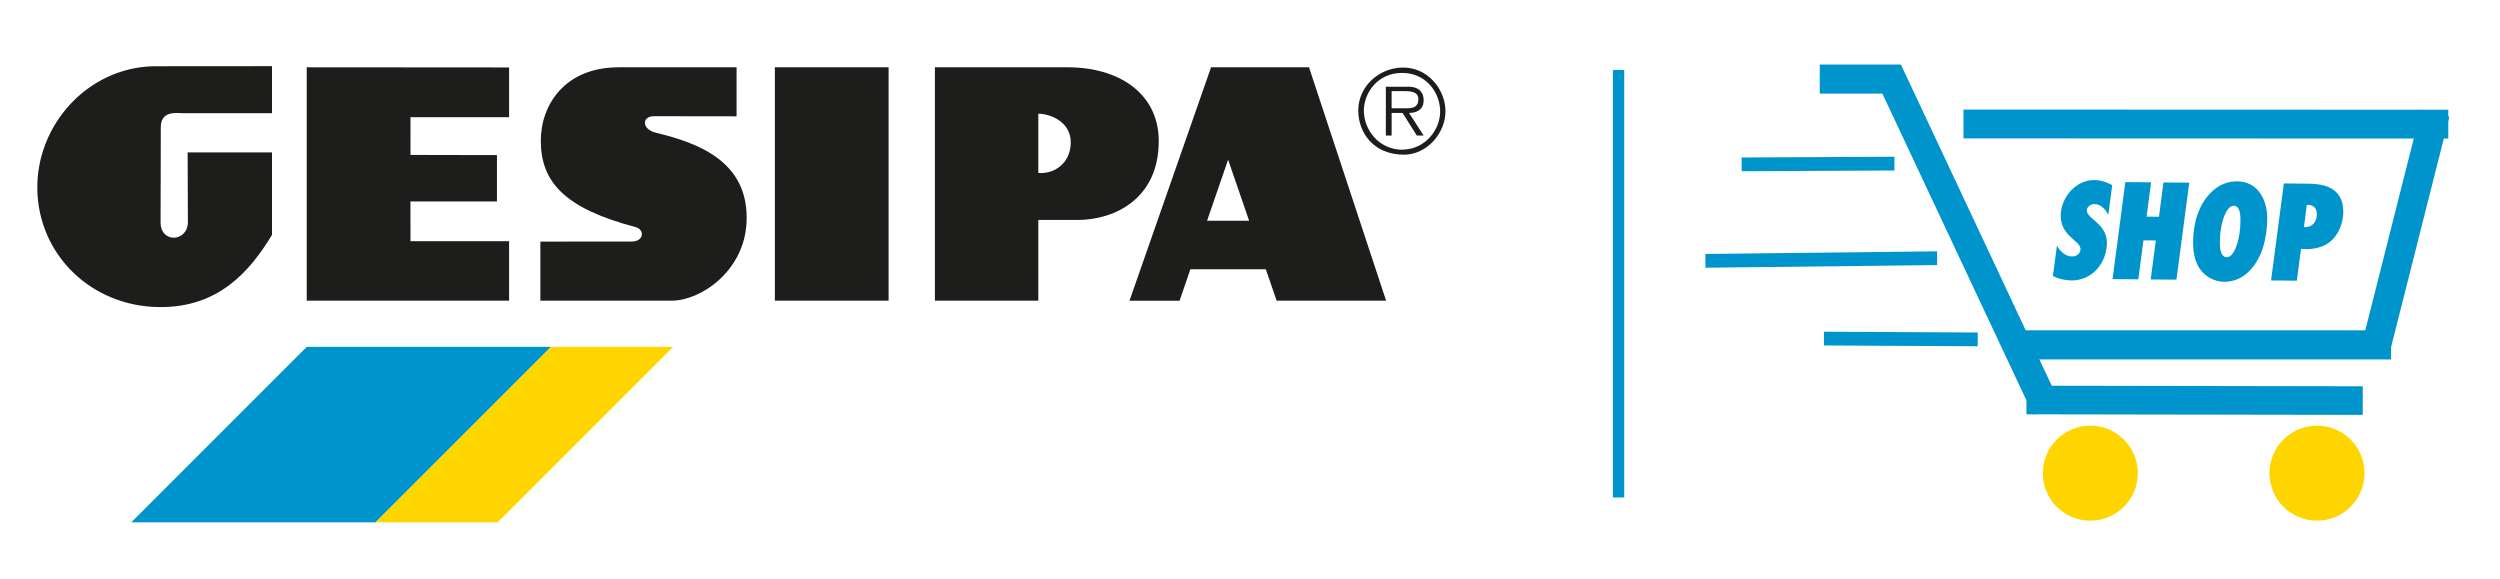 <svg xml:space="preserve" viewBox="0 0 1080 250" height="250" width="1080" version="1.1" xmlns:xlink="http://www.w3.org/1999/xlink" xmlns="http://www.w3.org/2000/svg">
<desc>Created with Fabric.js 5.2.4</desc>
<defs>
</defs>
<g id="253cf4fb-acef-4881-925f-67a751735689" transform="matrix(1 0 0 1 540 125)">
<rect height="250" width="1080" ry="0" rx="0" y="-125" x="-540" data-sanitized-vector-effect="non-scaling-stroke" style="stroke: none; stroke-width: 1; stroke-dasharray: none; stroke-linecap: butt; stroke-dashoffset: 0; stroke-linejoin: miter; stroke-miterlimit: 4; fill: rgb(255,255,255); fill-rule: nonzero; opacity: 1; visibility: hidden;"></rect>
</g>
<g id="22e904ef-436f-4933-99a7-07868cc22088" transform="matrix(Infinity NaN NaN Infinity 0 0)">
</g>
<g transform="matrix(0.81 0 0 0.81 540 125)">
<g data-sanitized-vector-effect="non-scaling-stroke" style="">
		<g clip-path="url(#CLIPPATH_3)" transform="matrix(1 0 0 1 -287.09 -54.79)">
<clipPath id="CLIPPATH_3">
	<rect height="243.29" width="752.04" ry="0" rx="0" y="-121.645" x="-376.02" id="clippath" transform="matrix(1 0 0 1 15.7 57.39)"></rect>
</clipPath>
<path stroke-linecap="round" d="M 709.59 419.9 L 770.24 419.9 L 770.24 544.38 L 709.59 544.38 L 709.59 419.9 Z M 626.28 419.9 L 689.16 419.9 L 689.16 446.04 L 645.09 445.98 C 638.59 445.98 638.34 452.93 646.28 454.84 C 668.68 460.24 695.95 470.12 694.49 502.51 C 693.32 528.6 670.05 544.38 654.5 544.38 L 584.52 544.38 L 584.52 512.85 L 633.17 512.83 C 639.77 512.87 640.34 506.45 635.23 505.1 C 597.71 495.19 584.75 481.26 584.75 459.05 C 584.75 440.04 597.48 419.9 626.28 419.9 M 377.85 419.34 L 441.39 419.29 L 441.39 444.39 L 393.82 444.39 C 387.29 443.88 381.91 444.51 382.08 452.43 L 381.97 502.61 C 381.94 513.99 396.57 513.05 396.53 502.43 L 396.39 465.29 L 441.39 465.29 L 441.39 509.28 C 429.53 528.85 412.82 548.01 381.52 547.79 C 344.93 547.53 316.88 519.85 316.23 485.12 C 315.58 450.94 342.71 420.34 377.85 419.34 M 459.91 419.9 L 567.84 419.98 L 567.84 446.5 L 515.24 446.5 L 515.26 466.64 L 561.36 466.73 L 561.36 491.44 L 515.23 491.44 C 515.23 491.44 515.24 512.66 515.24 512.66 L 567.84 512.66 L 567.84 544.38 L 459.91 544.38 L 459.91 419.9 Z M 794.94 419.9 L 865.74 419.9 C 893.86 419.9 914.12 434.41 914.32 458.81 C 914.58 489.87 890.91 501.32 871.02 501.32 L 850.1 501.32 L 850.1 544.38 L 794.94 544.38 L 794.94 419.9 Z M 942.22 419.9 L 994.47 419.9 L 1035.58 544.38 L 977.2 544.38 L 971.43 527.63 L 931.18 527.63 C 931.18 527.63 925.43 544.39 925.43 544.39 L 898.72 544.39 C 898.72 544.39 942.22 419.9 942.22 419.9 Z M 940.09 501.75 L 951.31 469.18 L 962.53 501.75 L 940.1 501.75 Z M 850.1 444.65 C 856.01 444.65 867.43 448.69 867.39 459.95 C 867.36 470.92 858.79 476.96 850.1 476.25 L 850.1 444.65 Z" transform="translate(-675.9, -483.54)" data-sanitized-vector-effect="non-scaling-stroke" style="stroke: none; stroke-width: 0; stroke-dasharray: none; stroke-linecap: butt; stroke-dashoffset: 0; stroke-linejoin: miter; stroke-miterlimit: 4; fill: rgb(29,29,27); fill-rule: evenodd; opacity: 1;"></path>
</g>
		<g clip-path="url(#CLIPPATH_4)" transform="matrix(1 0 0 1 -484.71 77.47)">
<clipPath id="CLIPPATH_4">
	<rect height="243.29" width="752.04" ry="0" rx="0" y="-121.645" x="-376.02" id="clippath" transform="matrix(1 0 0 1 213.32 -74.86)"></rect>
</clipPath>
<polygon points="18.35,46.78 -111.93,46.78 -18.36,-46.79 111.93,-46.79 18.35,46.78" data-sanitized-vector-effect="non-scaling-stroke" style="stroke: none; stroke-width: 0; stroke-dasharray: none; stroke-linecap: butt; stroke-dashoffset: 0; stroke-linejoin: miter; stroke-miterlimit: 4; fill: rgb(0,148,205); fill-rule: evenodd; opacity: 1;"></polygon>
</g>
		<g clip-path="url(#CLIPPATH_5)" transform="matrix(1 0 0 1 -387 77.47)">
<clipPath id="CLIPPATH_5">
	<rect height="243.29" width="752.04" ry="0" rx="0" y="-121.645" x="-376.02" id="clippath" transform="matrix(1 0 0 1 115.61 -74.86)"></rect>
</clipPath>
<polygon points="-14.21,46.78 -79.36,46.78 14.21,-46.79 79.36,-46.79 -14.21,46.78" data-sanitized-vector-effect="non-scaling-stroke" style="stroke: none; stroke-width: 0; stroke-dasharray: none; stroke-linecap: butt; stroke-dashoffset: 0; stroke-linejoin: miter; stroke-miterlimit: 4; fill: rgb(255,213,0); fill-rule: evenodd; opacity: 1;"></polygon>
</g>
		<g clip-path="url(#CLIPPATH_6)" transform="matrix(1 0 0 1 81 -95.07)">
<clipPath id="CLIPPATH_6">
	<rect height="243.29" width="752.04" ry="0" rx="0" y="-121.645" x="-376.02" id="clippath" transform="matrix(1 0 0 1 -352.4 97.68)"></rect>
</clipPath>
<path stroke-linecap="round" d="M 1043.76 420.03 C 1031.44 420.52 1020.74 430.24 1020.74 442.95 C 1020.74 454.68 1028.82 466.49 1045.09 466.49 C 1057.66 466.49 1067.62 454.56 1067.24 442.71 C 1066.88 431.22 1057.53 419.55 1043.75 420.03 M 1043.76 422.9 C 1056.33 422.66 1063.91 432.63 1064.4 442.47 C 1064.89 453.05 1056.44 463.39 1045.09 463.75 C 1044.85 463.75 1044.6 463.75 1044.24 463.87 C 1031.43 463.75 1023.6 452.93 1023.72 442.71 C 1023.96 432.99 1031.43 423.01 1043.76 422.9 M 1035.45 430.25 L 1035.45 456.27 L 1038.54 456.27 L 1038.54 444.23 L 1044.37 444.23 L 1051.95 456.27 L 1055.6 456.27 L 1047.82 444.23 C 1053.84 444.17 1055.84 440.7 1055.6 436.99 C 1055.54 433.59 1053.35 430.24 1047.47 430.24 L 1035.45 430.24 Z M 1052.81 437 C 1052.69 441.32 1049.58 441.74 1046.73 441.74 L 1038.53 441.74 L 1038.53 432.62 L 1046.13 432.62 C 1049.95 432.62 1052.92 433.59 1052.81 437" transform="translate(-1044, -443.25)" data-sanitized-vector-effect="non-scaling-stroke" style="stroke: none; stroke-width: 0; stroke-dasharray: none; stroke-linecap: butt; stroke-dashoffset: 0; stroke-linejoin: miter; stroke-miterlimit: 4; fill: rgb(29,29,27); fill-rule: nonzero; opacity: 1;"></path>
</g>
		<g clip-path="url(#CLIPPATH_7)" transform="matrix(1 0 0 1 509.81 -88.15)">
<clipPath id="CLIPPATH_7">
	<rect height="244.17" width="1288.83" ry="0" rx="0" y="-122.085" x="-644.415" id="clippath-1" transform="matrix(1 0 0 1 -512.81 90.33)"></rect>
</clipPath>
<line y2="0.045" x2="129.28" y1="-0.045" x1="-129.28" data-sanitized-vector-effect="non-scaling-stroke" style="stroke: rgb(0,148,205); stroke-width: 15.37; stroke-dasharray: none; stroke-linecap: butt; stroke-dashoffset: 0; stroke-linejoin: miter; stroke-miterlimit: 4; fill: none; fill-rule: nonzero; opacity: 1;"></line>
</g>
		<g clip-path="url(#CLIPPATH_8)" transform="matrix(1 0 0 1 615.75 -29.25)">
<clipPath id="CLIPPATH_8">
	<rect height="244.17" width="1288.83" ry="0" rx="0" y="-122.085" x="-644.415" id="clippath-1" transform="matrix(1 0 0 1 -618.75 31.43)"></rect>
</clipPath>
<line y2="64.73" x2="-16.36" y1="-64.73" x1="16.36" data-sanitized-vector-effect="non-scaling-stroke" style="stroke: rgb(0,148,205); stroke-width: 15.53; stroke-dasharray: none; stroke-linecap: butt; stroke-dashoffset: 0; stroke-linejoin: miter; stroke-miterlimit: 4; fill: none; fill-rule: nonzero; opacity: 1;"></line>
</g>
		<g clip-path="url(#CLIPPATH_9)" transform="matrix(1 0 0 1 509.58 29.61)">
<clipPath id="CLIPPATH_9">
	<rect height="244.17" width="1288.83" ry="0" rx="0" y="-122.085" x="-644.415" id="clippath-1" transform="matrix(1 0 0 1 -512.58 -27.44)"></rect>
</clipPath>
<line y2="0" x2="-98.985" y1="0" x1="98.985" data-sanitized-vector-effect="non-scaling-stroke" style="stroke: rgb(0,148,205); stroke-width: 15.53; stroke-dasharray: none; stroke-linecap: butt; stroke-dashoffset: 0; stroke-linejoin: miter; stroke-miterlimit: 4; fill: none; fill-rule: nonzero; opacity: 1;"></line>
</g>
		<g clip-path="url(#CLIPPATH_10)" transform="matrix(1 0 0 1 382.45 -26.46)">
<clipPath id="CLIPPATH_10">
	<rect height="244.17" width="1288.83" ry="0" rx="0" y="-122.085" x="-644.415" id="clippath-1" transform="matrix(1 0 0 1 -385.45 28.64)"></rect>
</clipPath>
<line y2="90.025" x2="42.275" y1="-90.025" x1="-42.275" data-sanitized-vector-effect="non-scaling-stroke" style="stroke: rgb(0,148,205); stroke-width: 15.53; stroke-dasharray: none; stroke-linecap: butt; stroke-dashoffset: 0; stroke-linejoin: miter; stroke-miterlimit: 4; fill: none; fill-rule: nonzero; opacity: 1;"></line>
</g>
		<g clip-path="url(#CLIPPATH_11)" transform="matrix(1 0 0 1 325.5 -112.15)">
<clipPath id="CLIPPATH_11">
	<rect height="244.17" width="1288.83" ry="0" rx="0" y="-122.085" x="-644.415" id="clippath-1" transform="matrix(1 0 0 1 -328.5 114.32)"></rect>
</clipPath>
<line y2="0" x2="21.625" y1="0" x1="-21.625" data-sanitized-vector-effect="non-scaling-stroke" style="stroke: rgb(0,148,205); stroke-width: 15.53; stroke-dasharray: none; stroke-linecap: butt; stroke-dashoffset: 0; stroke-linejoin: miter; stroke-miterlimit: 4; fill: none; fill-rule: nonzero; opacity: 1;"></line>
</g>
		<g transform="matrix(1 0 0 1 503.79 59.17)">
<line y2="0.155" x2="89.675" y1="-0.155" x1="-89.675" data-sanitized-vector-effect="non-scaling-stroke" style="stroke: rgb(0,148,205); stroke-width: 15.26; stroke-dasharray: none; stroke-linecap: butt; stroke-dashoffset: 0; stroke-linejoin: miter; stroke-miterlimit: 4; fill: none; fill-rule: nonzero; opacity: 1;"></line>
</g>
		<g clip-path="url(#CLIPPATH_12)" transform="matrix(1 0 0 1 448.17 98.03)">
<clipPath id="CLIPPATH_12">
	<rect height="244.17" width="1288.83" ry="0" rx="0" y="-122.085" x="-644.415" id="clippath-2" transform="matrix(1 0 0 1 -451.17 -95.86)"></rect>
</clipPath>
<path stroke-linecap="round" d="M 1411.16 661.16 C 1424.85 661.16 1435.96 650.06 1435.96 636.36 C 1435.96 622.66 1424.86 611.56 1411.16 611.56 C 1397.46 611.56 1386.36 622.66 1386.36 636.36 C 1386.36 650.06 1397.46 661.16 1411.16 661.16" transform="translate(-1411.16, -636.36)" data-sanitized-vector-effect="non-scaling-stroke" style="stroke: none; stroke-width: 0; stroke-dasharray: none; stroke-linecap: butt; stroke-dashoffset: 0; stroke-linejoin: miter; stroke-miterlimit: 4; fill: rgb(255,213,0); fill-rule: nonzero; opacity: 1;"></path>
</g>
		<g clip-path="url(#CLIPPATH_13)" transform="matrix(1 0 0 1 448.17 98.03)">
<clipPath id="CLIPPATH_13">
	<rect height="244.17" width="1288.83" ry="0" rx="0" y="-122.085" x="-644.415" id="clippath-2" transform="matrix(1 0 0 1 -451.17 -95.86)"></rect>
</clipPath>
<path stroke-linecap="round" d="M 1411.16 661.16 C 1424.85 661.16 1435.96 650.06 1435.96 636.36 C 1435.96 622.66 1424.86 611.56 1411.16 611.56 C 1397.46 611.56 1386.36 622.66 1386.36 636.36 C 1386.36 650.06 1397.46 661.16 1411.16 661.16 Z" transform="translate(-1411.16, -636.36)" data-sanitized-vector-effect="non-scaling-stroke" style="stroke: rgb(255,213,0); stroke-width: 1.08; stroke-dasharray: none; stroke-linecap: butt; stroke-dashoffset: 0; stroke-linejoin: miter; stroke-miterlimit: 4; fill: none; fill-rule: nonzero; opacity: 1;"></path>
</g>
		<g clip-path="url(#CLIPPATH_14)" transform="matrix(1 0 0 1 569.07 98.03)">
<clipPath id="CLIPPATH_14">
	<rect height="244.17" width="1288.83" ry="0" rx="0" y="-122.085" x="-644.415" id="clippath-2" transform="matrix(1 0 0 1 -572.07 -95.86)"></rect>
</clipPath>
<path stroke-linecap="round" d="M 1532.06 661.16 C 1545.75 661.16 1556.86 650.06 1556.86 636.36 C 1556.86 622.66 1545.76 611.56 1532.06 611.56 C 1518.36 611.56 1507.26 622.66 1507.26 636.36 C 1507.26 650.06 1518.36 661.16 1532.06 661.16" transform="translate(-1532.06, -636.36)" data-sanitized-vector-effect="non-scaling-stroke" style="stroke: none; stroke-width: 0; stroke-dasharray: none; stroke-linecap: butt; stroke-dashoffset: 0; stroke-linejoin: miter; stroke-miterlimit: 4; fill: rgb(255,213,0); fill-rule: nonzero; opacity: 1;"></path>
</g>
		<g clip-path="url(#CLIPPATH_15)" transform="matrix(1 0 0 1 569.07 98.03)">
<clipPath id="CLIPPATH_15">
	<rect height="244.17" width="1288.83" ry="0" rx="0" y="-122.085" x="-644.415" id="clippath-2" transform="matrix(1 0 0 1 -572.07 -95.86)"></rect>
</clipPath>
<path stroke-linecap="round" d="M 1532.06 661.16 C 1545.75 661.16 1556.86 650.06 1556.86 636.36 C 1556.86 622.66 1545.76 611.56 1532.06 611.56 C 1518.36 611.56 1507.26 622.66 1507.26 636.36 C 1507.26 650.06 1518.36 661.16 1532.06 661.16 Z" transform="translate(-1532.06, -636.36)" data-sanitized-vector-effect="non-scaling-stroke" style="stroke: rgb(255,213,0); stroke-width: 1.08; stroke-dasharray: none; stroke-linecap: butt; stroke-dashoffset: 0; stroke-linejoin: miter; stroke-miterlimit: 4; fill: none; fill-rule: nonzero; opacity: 1;"></path>
</g>
		<g transform="matrix(1 0 0 1 444.03 -31.51)">
<path stroke-linecap="round" d="M 1420.75 498.59 C 1419.37 495.78 1416.76 492.89 1413.42 492.86 C 1411.56 492.84 1409.29 494.22 1409.28 496.24 C 1409.24 500.82 1420.09 503.09 1420 513.72 C 1419.91 524.36 1412.06 533.68 1401.04 533.59 C 1397.62 533.56 1394.29 532.68 1391.2 531.25 L 1393.36 515.04 C 1395.12 518.01 1397.74 520.75 1401.39 520.78 C 1403.64 520.8 1405.9 519.42 1405.93 516.94 C 1405.97 512.28 1395.28 510.09 1395.37 498.91 C 1395.45 489.36 1403.38 479.96 1413.24 480.05 C 1416.66 480.08 1419.91 481.12 1422.84 482.77 L 1420.76 498.59 Z" transform="translate(-1407.02, -506.82)" data-sanitized-vector-effect="non-scaling-stroke" style="stroke: none; stroke-width: 0; stroke-dasharray: none; stroke-linecap: butt; stroke-dashoffset: 0; stroke-linejoin: miter; stroke-miterlimit: 4; fill: rgb(0,148,205); fill-rule: nonzero; opacity: 1;"></path>
</g>
		<g transform="matrix(1 0 0 1 480.48 -31.19)">
<path stroke-linecap="round" d="M 1457.1 533.15 L 1443.36 533.03 L 1446.1 512.25 L 1439.5 512.19 L 1436.76 532.97 L 1423.02 532.85 L 1429.84 481.12 L 1443.58 481.24 L 1441.17 499.54 L 1447.77 499.6 L 1450.18 481.3 L 1463.92 481.42 L 1457.1 533.15 Z" transform="translate(-1443.47, -507.13)" data-sanitized-vector-effect="non-scaling-stroke" style="stroke: none; stroke-width: 0; stroke-dasharray: none; stroke-linecap: butt; stroke-dashoffset: 0; stroke-linejoin: miter; stroke-miterlimit: 4; fill: rgb(0,148,205); fill-rule: nonzero; opacity: 1;"></path>
</g>
		<g transform="matrix(1 0 0 1 522.75 -30.82)">
<path stroke-linecap="round" d="M 1503.37 515.62 C 1500.41 525.14 1493.5 534.4 1482.55 534.3 C 1477.35 534.26 1472.4 531.57 1469.49 527.28 C 1466.65 523.06 1465.92 517.78 1465.97 512.81 C 1466.01 507.92 1466.75 502.96 1468.35 498.31 C 1471.61 489.1 1478.91 480.62 1489.47 480.72 C 1500.73 480.82 1505.61 490.8 1505.52 500.81 C 1505.48 505.78 1504.81 510.82 1503.37 515.62 Z M 1487.64 493.74 C 1483.53 493.7 1481.35 502.61 1480.86 505.79 C 1480.45 508.04 1480.28 510.36 1480.26 512.69 C 1480.24 515.25 1480.26 521.15 1483.91 521.18 C 1488.18 521.22 1490.2 512 1490.7 508.74 C 1491.03 506.41 1491.21 504.09 1491.23 501.76 C 1491.25 499.28 1491.23 493.76 1487.65 493.73 Z" transform="translate(-1485.74, -507.51)" data-sanitized-vector-effect="non-scaling-stroke" style="stroke: none; stroke-width: 0; stroke-dasharray: none; stroke-linecap: butt; stroke-dashoffset: 0; stroke-linejoin: miter; stroke-miterlimit: 4; fill: rgb(0,148,205); fill-rule: nonzero; opacity: 1;"></path>
</g>
		<g transform="matrix(1 0 0 1 563.83 -30.55)">
<path stroke-linecap="round" d="M 1527.73 481.98 C 1537.98 482.07 1546.18 485.48 1546.08 497.12 C 1546.03 502.4 1544.04 508.05 1540.29 511.82 C 1535.9 516.21 1529.61 517.32 1523.55 516.72 L 1521.31 533.7 L 1507.57 533.58 L 1514.39 481.85 L 1527.74 481.97 Z M 1525.82 505.18 C 1529.62 505.21 1531.98 502.05 1532.01 498.48 C 1532.03 495.69 1530.66 493.34 1527.63 493.32 L 1526.62 493.32 C 1526.62 493.32 1525.12 505.18 1525.12 505.18 L 1525.82 505.18 Z" transform="translate(-1526.83, -507.78)" data-sanitized-vector-effect="non-scaling-stroke" style="stroke: none; stroke-width: 0; stroke-dasharray: none; stroke-linecap: butt; stroke-dashoffset: 0; stroke-linejoin: miter; stroke-miterlimit: 4; fill: rgb(0,148,205); fill-rule: nonzero; opacity: 1;"></path>
</g>
		<g transform="matrix(1 0 0 1 302.96 -66.86)">
<line y2="0.195" x2="-40.75" y1="-0.195" x1="40.75" data-sanitized-vector-effect="non-scaling-stroke" style="stroke: rgb(0,148,205); stroke-width: 7.34; stroke-dasharray: none; stroke-linecap: butt; stroke-dashoffset: 0; stroke-linejoin: miter; stroke-miterlimit: 4; fill: none; fill-rule: nonzero; opacity: 1;"></line>
</g>
		<g transform="matrix(1 0 0 1 304.67 -15.91)">
<line y2="0.705" x2="-61.79" y1="-0.705" x1="61.79" data-sanitized-vector-effect="non-scaling-stroke" style="stroke: rgb(0,148,205); stroke-width: 7.34; stroke-dasharray: none; stroke-linecap: butt; stroke-dashoffset: 0; stroke-linejoin: miter; stroke-miterlimit: 4; fill: none; fill-rule: nonzero; opacity: 1;"></line>
</g>
		<g transform="matrix(1 0 0 1 347.11 26.47)">
<line y2="-0.215" x2="-41" y1="0.215" x1="41" data-sanitized-vector-effect="non-scaling-stroke" style="stroke: rgb(0,148,205); stroke-width: 7.34; stroke-dasharray: none; stroke-linecap: butt; stroke-dashoffset: 0; stroke-linejoin: miter; stroke-miterlimit: 4; fill: none; fill-rule: nonzero; opacity: 1;"></line>
</g>
		<g clip-path="url(#CLIPPATH_16)" transform="matrix(1 0 0 1 196.59 -3)">
<clipPath id="CLIPPATH_16">
	<rect height="244.17" width="1288.83" ry="0" rx="0" y="-122.085" x="-644.415" id="clippath-3" transform="matrix(1 0 0 1 -199.59 5.17)"></rect>
</clipPath>
<line y2="114" x2="0" y1="-114" x1="0" data-sanitized-vector-effect="non-scaling-stroke" style="stroke: rgb(0,148,205); stroke-width: 6; stroke-dasharray: none; stroke-linecap: butt; stroke-dashoffset: 0; stroke-linejoin: miter; stroke-miterlimit: 4; fill: none; fill-rule: nonzero; opacity: 1;"></line>
</g>
</g>
</g>
</svg>